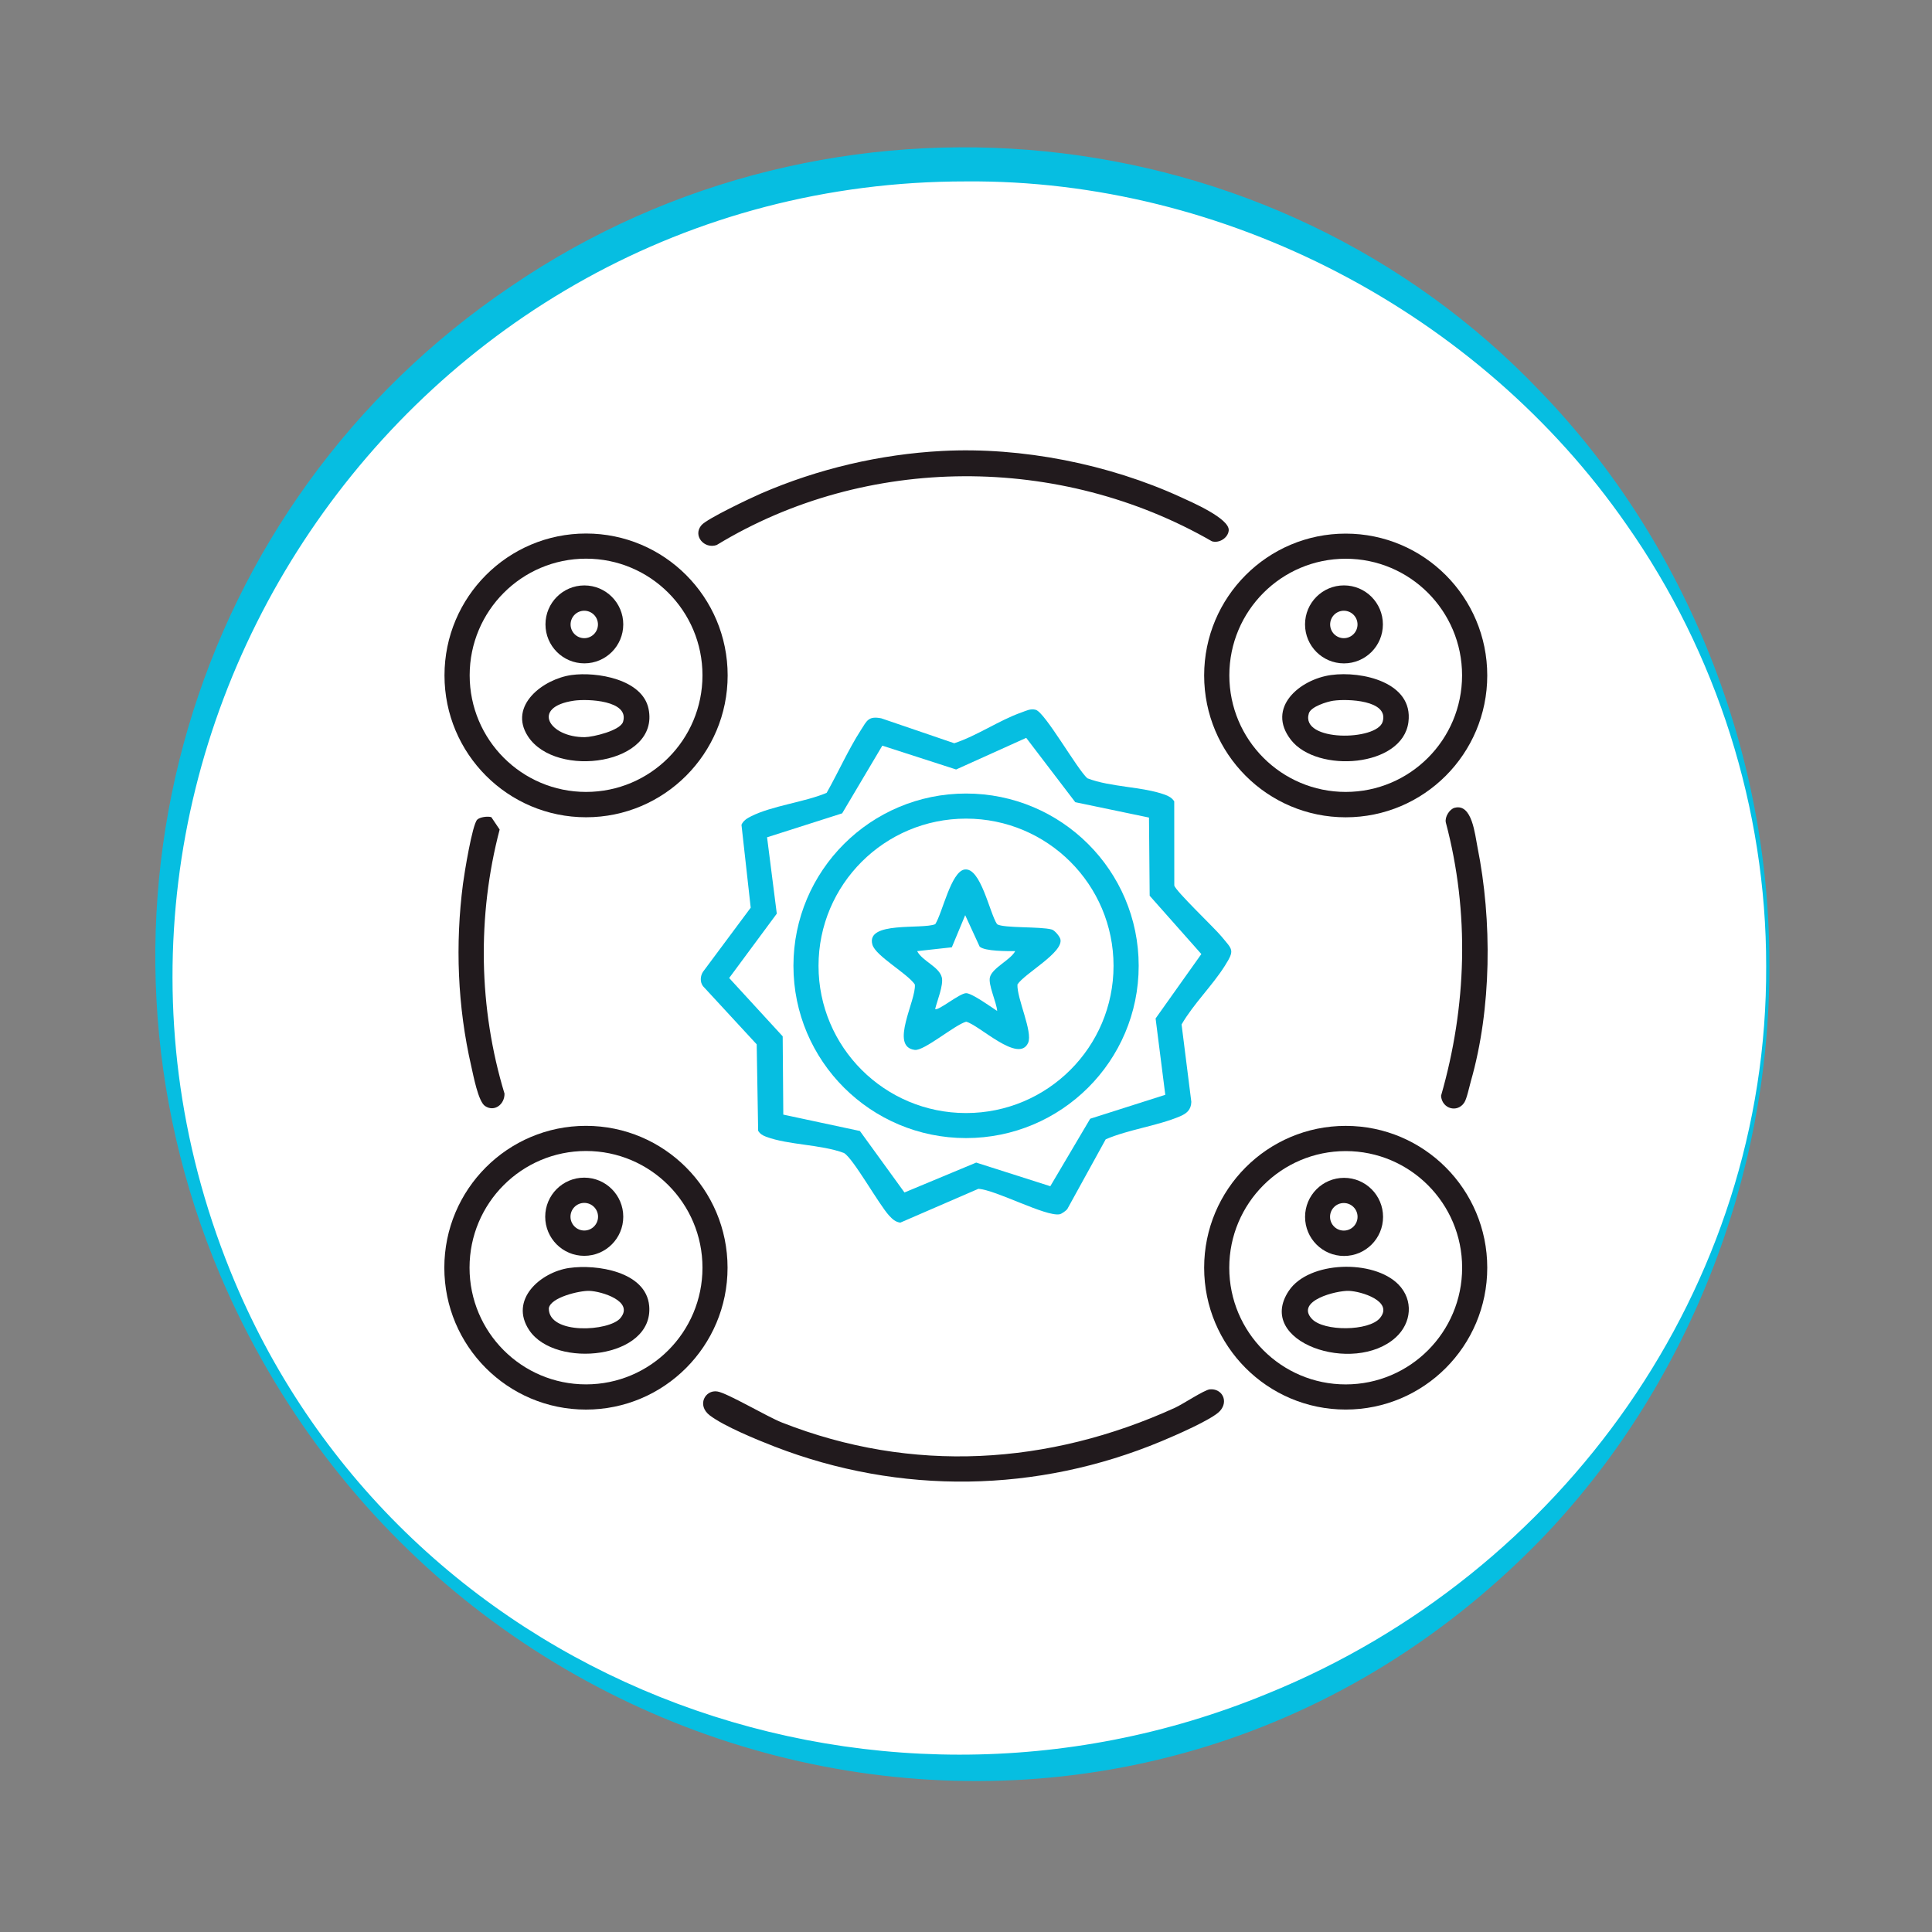 <?xml version="1.0" encoding="UTF-8"?>
<svg id="Réteg_1" xmlns="http://www.w3.org/2000/svg" version="1.1" viewBox="0 0 600 600">
  <rect x="0" y="0" width="600" height="600" fill="#808080" stroke="none"/>
  <!-- Generator: Adobe Illustrator 29.3.1, SVG Export Plug-In . SVG Version: 2.1.0 Build 151)  -->
  <defs>
    <style>
      .st0 {
        fill: #fff;
      }

      .st1 {
        fill: #211a1d;
      }

      .st2 {
        fill: #06bee1;
      }

      .st3 {
        display: none;
      }
    </style>
  </defs>
  <g id="vilagos_kek">
    <circle class="st0" cx="300" cy="300" r="249"/>
    <path class="st2" d="M549.5,300c.15,65.57-25.48,131.06-71.18,178.32-127.09,130.38-339.82,82.37-409.96-82.37-46.93-111.02-9.78-239.6,90.52-307.15,99.49-67.75,236.23-54.59,319.51,32.8,45.69,47.29,71.38,112.81,71.1,178.4h0ZM548.5,300c.05-48.75-15.35-97.22-43.36-137.06-45.78-66.01-124.78-107.27-205.14-106.6-173.56-.14-293.51,177.34-228.5,338.31,51.09,126.45,197.47,182.73,322.1,131.33,91.6-37.17,155.37-126.17,154.9-225.98h0Z"/>
  </g>
  <g>
    <path class="st1" d="M292.6,140.05c24.71-1.3,51.78,4.09,74.21,14.39,3.09,1.42,15.12,6.59,14.78,10.3-.21,2.31-2.96,4.05-5.22,3.36-47.07-27.1-107.28-27.14-153.8,1.16-3.83,1.35-7.56-2.92-4.69-6.2,1.75-2.01,15.18-8.37,18.45-9.79,17.66-7.66,37-12.21,56.27-13.22Z"/>
    <path class="st1" d="M375.7,431.48c3.78-.37,5.95,3.63,3.17,6.71-2.41,2.67-14.25,7.76-18.13,9.38-38.58,16.12-81.25,16.78-120.27,1.65-5.44-2.11-15.61-6.28-20.03-9.65-4.14-3.16-1.44-8.02,2.32-7.44,3.13.48,15.49,7.85,20.08,9.65,40.45,15.91,82.83,13.27,122.04-4.57,2.48-1.13,9.1-5.56,10.83-5.73Z"/>
    <g class="st3">
      <path class="st1" d="M323.26,244.85c8.08,2.77,15.18,7.33,21.94,12.46,3.71-1.18,13.9-9.41,17.03-8.43.94.28,1.45.92,2.05,1.64,3.08,3.75,13.65,22.31,15.69,27.04,1,2.32,1.94,4.43-.2,6.59-2.39,2.42-11.26,6.01-14.62,8.01,1.68,8.49,2.09,17.12-.1,25.59.13.86,13.63,6.91,15.04,8.62.96,1.16,1.12,2.89.8,4.33-5.25,8.51-9.69,18.64-15.21,26.86-1.49,2.22-2.38,4.65-5.64,3.83s-13.44-8.67-15.46-8.28c-6.25,5.4-13.52,9.66-21.35,12.31-1.04,4.23,1.95,17.95-2.29,19.82l-35.66.24c-4.77-1.43-1.78-15.89-2.79-20.04-7.79-2.78-14.97-7.03-21.33-12.32-3.88.67-13.94,9.22-17.11,8.46-2.13-.51-7.13-10-8.59-12.45-1.73-2.91-10.94-18.47-10.75-20.4.33-3.42,13.32-8.36,15.98-11.05-1.58-8.56-1.58-16.51,0-25.08-.21-.92-12.18-6.59-14.14-8.5-1.19-1.16-2.3-1.84-1.71-3.79l15.92-28.34c1.11-1.59,2.8-3.53,4.95-3.08,3.13.67,13.6,8.63,15.44,8.27,6.38-5.2,13.36-9.38,21.12-12.17,1.64-4.62-2.21-18.26,3.18-20.01l35.48.06c4.25,1.88,1.22,15.57,2.31,19.8ZM315.18,232.64h-24.6v16.31c0,2.43-10.27,5.13-12.57,6.25-3.37,1.64-14.39,10.64-15.32,10.8-4.15.69-12.08-5.94-15.88-7.97l-12.59,21.39c2.68,2.78,14.76,7.19,15.13,10.87.26,2.64-2.12,9.91-2.21,13.73-.1,4.59,2.65,14.25,1.92,17.12-.65,2.57-12.5,7.23-14.84,9.73l12.58,21.36c3.86-1.88,11.86-8.62,15.89-7.94.83.14,9.99,7.87,12.48,9.29,2.66,1.53,15.42,5.99,15.42,7.75v16.31h24.6v-15.59c0-2.79,11.94-6.56,14.96-8.21s11.78-9.16,13.07-9.43c4.41-.91,12.33,6.51,16.82,7.85l11.53-21.31c-2.54-3.09-13.7-6.69-14.4-10.24-.61-3.11,1.27-8.67,1.47-12.27.14-2.43.12-5.57-.05-8-.23-3.33-2.26-8.38-1.3-11.48.91-2.93,13.8-7.41,14.23-9.66l-11.48-21.29c-4.39,1.51-12.35,8.78-16.82,7.85-1.36-.28-10.13-7.81-13.07-9.42-3.11-1.71-14.96-5.25-14.96-8.21v-15.59Z"/>
      <path class="st1" d="M337.56,305.18c0,19.12-15.47,34.61-34.55,34.61s-34.55-15.5-34.55-34.61,15.47-34.61,34.55-34.61,34.55,15.5,34.55,34.61ZM329.77,305.16c0-14.8-11.97-26.8-26.74-26.8s-26.74,12-26.74,26.8,11.97,26.8,26.74,26.8,26.74-12,26.74-26.8Z"/>
    </g>
    <g>
      <path class="st2" d="M343.39,353.82l-11.95,21.7c-.44.53-1.75,1.47-2.35,1.58-4.33.82-19.74-7.56-25.25-7.9l-24.24,10.5c-1.51-.19-2.49-1.12-3.46-2.17-3.28-3.57-11.16-17.82-14.05-19.46-7.15-2.68-17.27-2.46-24.15-5.04-1.07-.4-1.88-.85-2.49-1.86l-.45-26.84-16.68-18.07c-.96-1.3-.86-3.09-.02-4.43l14.84-19.94-2.87-25.76c.61-1.32,1.75-2,2.99-2.62,6.52-3.29,16.53-4.37,23.46-7.28,3.54-6.25,6.76-13.48,10.62-19.48,1.87-2.9,2.31-4.46,6.35-3.67l22.66,7.74c7-2.28,14.03-7.17,20.81-9.54,1.45-.51,2.88-1.31,4.51-.84,2.89.83,12.78,18.35,16.01,21.26,7.21,2.8,17.08,2.55,24.09,5.1,1.19.43,2.19.97,2.9,2.07l.02,26.12c.36,1.69,12.46,13.18,14.58,15.75,3.54,4.29,4.26,4.21,1.14,9.17-3.9,6.2-9.74,11.82-13.46,18.25l3.03,24.05c-.09,2.46-1.44,3.6-3.57,4.5-6.96,2.94-15.93,4.06-23.01,7.11ZM356.82,253.9l-22.88-4.77-15.24-19.98-21.77,9.82-22.92-7.4-12.47,21.02-23.32,7.44,3.02,23.71-14.79,19.99,16.62,18.11.19,24.31,23.79,5.09,13.84,19.09,22.28-9.28,23.01,7.34,12.39-20.96,23.32-7.43-3.01-23.71,14.21-20-16.05-18.11-.21-24.28Z"/>
      <g>
        <path class="st2" d="M353.63,299.94c0,29.55-24,53.5-53.61,53.5s-53.61-23.95-53.61-53.5,24-53.5,53.61-53.5,53.61,23.95,53.61,53.5ZM345.82,299.95c0-25.25-20.51-45.72-45.81-45.72s-45.81,20.47-45.81,45.72,20.51,45.72,45.81,45.72,45.81-20.47,45.81-45.72Z"/>
        <path class="st2" d="M299.57,270.04c5.01-.77,7.77,13.59,10.08,16.98,1.99,1.29,13.49.66,16.99,1.65.9.25,2.42,2.08,2.66,2.95,1.14,4.13-11.09,10.66-13.32,14.11-.24,4.27,4.84,14.73,3.31,18.14-2.94,6.55-15.23-5.61-19.25-6.57-3.54.98-13.03,9.11-15.93,8.76-7.99-.97.51-15.46,0-20.33-2.37-3.47-12.19-8.84-13.18-12.37-2.09-7.38,15.47-4.64,19.52-6.35,2.23-3.46,4.88-16.33,9.12-16.98ZM304.24,293.98l-4.49-9.76-4.15,9.97-10.77,1.19c1.6,3.11,6.83,4.81,7.66,8.17.58,2.36-1.48,7.34-2.07,9.8.9.73,7.57-4.91,9.63-4.91,1.8,0,7.87,4.37,9.63,5.53-.18-2.72-2.89-8.21-2.23-10.55.82-2.91,6.4-5.31,7.83-8.04-2.3,0-9.44.09-11.03-1.4Z"/>
      </g>
    </g>
    <g>
      <path class="st1" d="M225.98,209.75c0,24.33-19.69,44.06-43.97,44.06s-43.97-19.72-43.97-44.06,19.69-44.06,43.97-44.06,43.97,19.72,43.97,44.06ZM218.16,209.72c0-20-16.18-36.22-36.15-36.22s-36.15,16.22-36.15,36.22,16.18,36.22,36.15,36.22,36.15-16.22,36.15-36.22Z"/>
      <path class="st1" d="M148.2,254.56c.83-.83,3.23-1.12,4.38-.79l2.59,3.85c-7.04,26.81-6.54,55.49,1.51,82.02.05,3.31-3.11,5.8-6.04,3.85-2.14-1.43-3.63-9.52-4.29-12.38-4.26-18.52-5.01-37.84-2.56-56.68.41-3.16,2.87-18.33,4.41-19.87Z"/>
      <g>
        <path class="st1" d="M177.53,209.63c7.74-1.06,21.97,1.26,23.88,10.49,3.59,17.28-28.78,21.92-37.46,8.54-6.19-9.54,4.81-17.83,13.58-19.03ZM178.25,217.6c-13.51,1.97-7.66,11.4,3.35,11.33,2.58-.02,11.07-2.05,11.9-4.78,2.02-6.66-11.07-7.16-15.25-6.55Z"/>
        <path class="st1" d="M193.56,193.91c0,6.68-5.41,12.1-12.08,12.1s-12.08-5.42-12.08-12.1,5.41-12.1,12.08-12.1,12.08,5.42,12.08,12.1ZM185.7,193.93c0-2.35-1.9-4.26-4.25-4.26s-4.25,1.91-4.25,4.26,1.9,4.26,4.25,4.26,4.25-1.91,4.25-4.26Z"/>
      </g>
    </g>
    <g>
      <path class="st1" d="M461.88,209.77c0,24.33-19.68,44.05-43.96,44.05s-43.96-19.72-43.96-44.05,19.68-44.05,43.96-44.05,43.96,19.72,43.96,44.05ZM454.06,209.73c0-20-16.18-36.21-36.14-36.21s-36.14,16.21-36.14,36.21,16.18,36.21,36.14,36.21,36.14-16.21,36.14-36.21Z"/>
      <path class="st1" d="M451.74,250.87c5.45-1.46,6.32,8.35,7.1,12.19,4.6,22.86,4.4,50.19-2.04,72.68-.49,1.71-1.26,5.46-2.04,6.65-2.19,3.36-6.99,1.91-7.23-2.09,7.98-27.74,8.92-56.88,1.48-84.88-.37-1.69,1.14-4.13,2.74-4.56Z"/>
      <g>
        <path class="st1" d="M413.41,209.63c9.48-1.3,25.57,2.24,23.99,14.61-1.8,14.09-28.38,15.98-36.5,5.52-7.76-10,2.75-18.79,12.5-20.13ZM414.14,217.6c-1.99.29-7.03,1.83-7.67,3.95-2.71,8.9,21.12,8.57,22.92,2.61,2.05-6.78-11.09-7.16-15.25-6.55Z"/>
        <path class="st1" d="M429.47,193.91c0,6.69-5.41,12.11-12.09,12.11s-12.09-5.42-12.09-12.11,5.41-12.11,12.09-12.11,12.09,5.42,12.09,12.11ZM421.59,193.93c0-2.35-1.9-4.26-4.25-4.26s-4.25,1.91-4.25,4.26,1.9,4.26,4.25,4.26,4.25-1.91,4.25-4.26Z"/>
      </g>
    </g>
    <g>
      <path class="st1" d="M225.95,393.7c0,24.33-19.69,44.06-43.98,44.06s-43.98-19.73-43.98-44.06,19.69-44.06,43.98-44.06,43.98,19.73,43.98,44.06ZM218.16,393.69c0-20.01-16.19-36.24-36.17-36.24s-36.17,16.22-36.17,36.24,16.19,36.24,36.17,36.24,36.17-16.22,36.17-36.24Z"/>
      <path class="st1" d="M176.8,393.78c8.41-1.22,23.85,1.07,24.81,11.77,1.47,16.44-29.15,19.65-37.25,7.56-6.32-9.44,3.45-18.03,12.44-19.34ZM192.68,409.33c4.34-5.2-5.84-8.31-9.66-8.44-2.98-.1-12.1,2.01-12.58,5.43-.08,8.29,18.77,7.18,22.24,3.02Z"/>
      <path class="st1" d="M193.56,377.87c0,6.7-5.42,12.14-12.12,12.14s-12.12-5.44-12.12-12.14,5.42-12.14,12.12-12.14,12.12,5.44,12.12,12.14ZM185.73,377.86c0-2.37-1.92-4.29-4.28-4.29s-4.28,1.92-4.28,4.29,1.92,4.29,4.28,4.29,4.28-1.92,4.28-4.29Z"/>
    </g>
    <g>
      <path class="st1" d="M461.88,393.7c0,24.33-19.68,44.05-43.96,44.05s-43.96-19.72-43.96-44.05,19.68-44.05,43.96-44.05,43.96,19.72,43.96,44.05ZM454.08,393.71c0-20.01-16.19-36.23-36.16-36.23s-36.16,16.22-36.16,36.23,16.19,36.23,36.16,36.23,36.16-16.22,36.16-36.23Z"/>
      <g>
        <path class="st1" d="M434.31,398.92c4.74,4.86,4.05,11.96-.83,16.41-12.98,11.84-43.87,1.5-33.23-14.45,6.23-9.35,26.38-9.83,34.06-1.96ZM428.56,409.33c4.31-5.22-5.82-8.31-9.66-8.44s-16.68,3.05-11.5,8.68c3.67,4,17.77,3.86,21.16-.24Z"/>
        <path class="st1" d="M429.52,377.92c0,6.7-5.42,12.13-12.11,12.13s-12.11-5.43-12.11-12.13,5.42-12.13,12.11-12.13,12.11,5.43,12.11,12.13ZM421.6,377.89c0-2.36-1.91-4.28-4.27-4.28s-4.27,1.91-4.27,4.28,1.91,4.28,4.27,4.28,4.27-1.91,4.27-4.28Z"/>
      </g>
    </g>
  </g>
</svg>